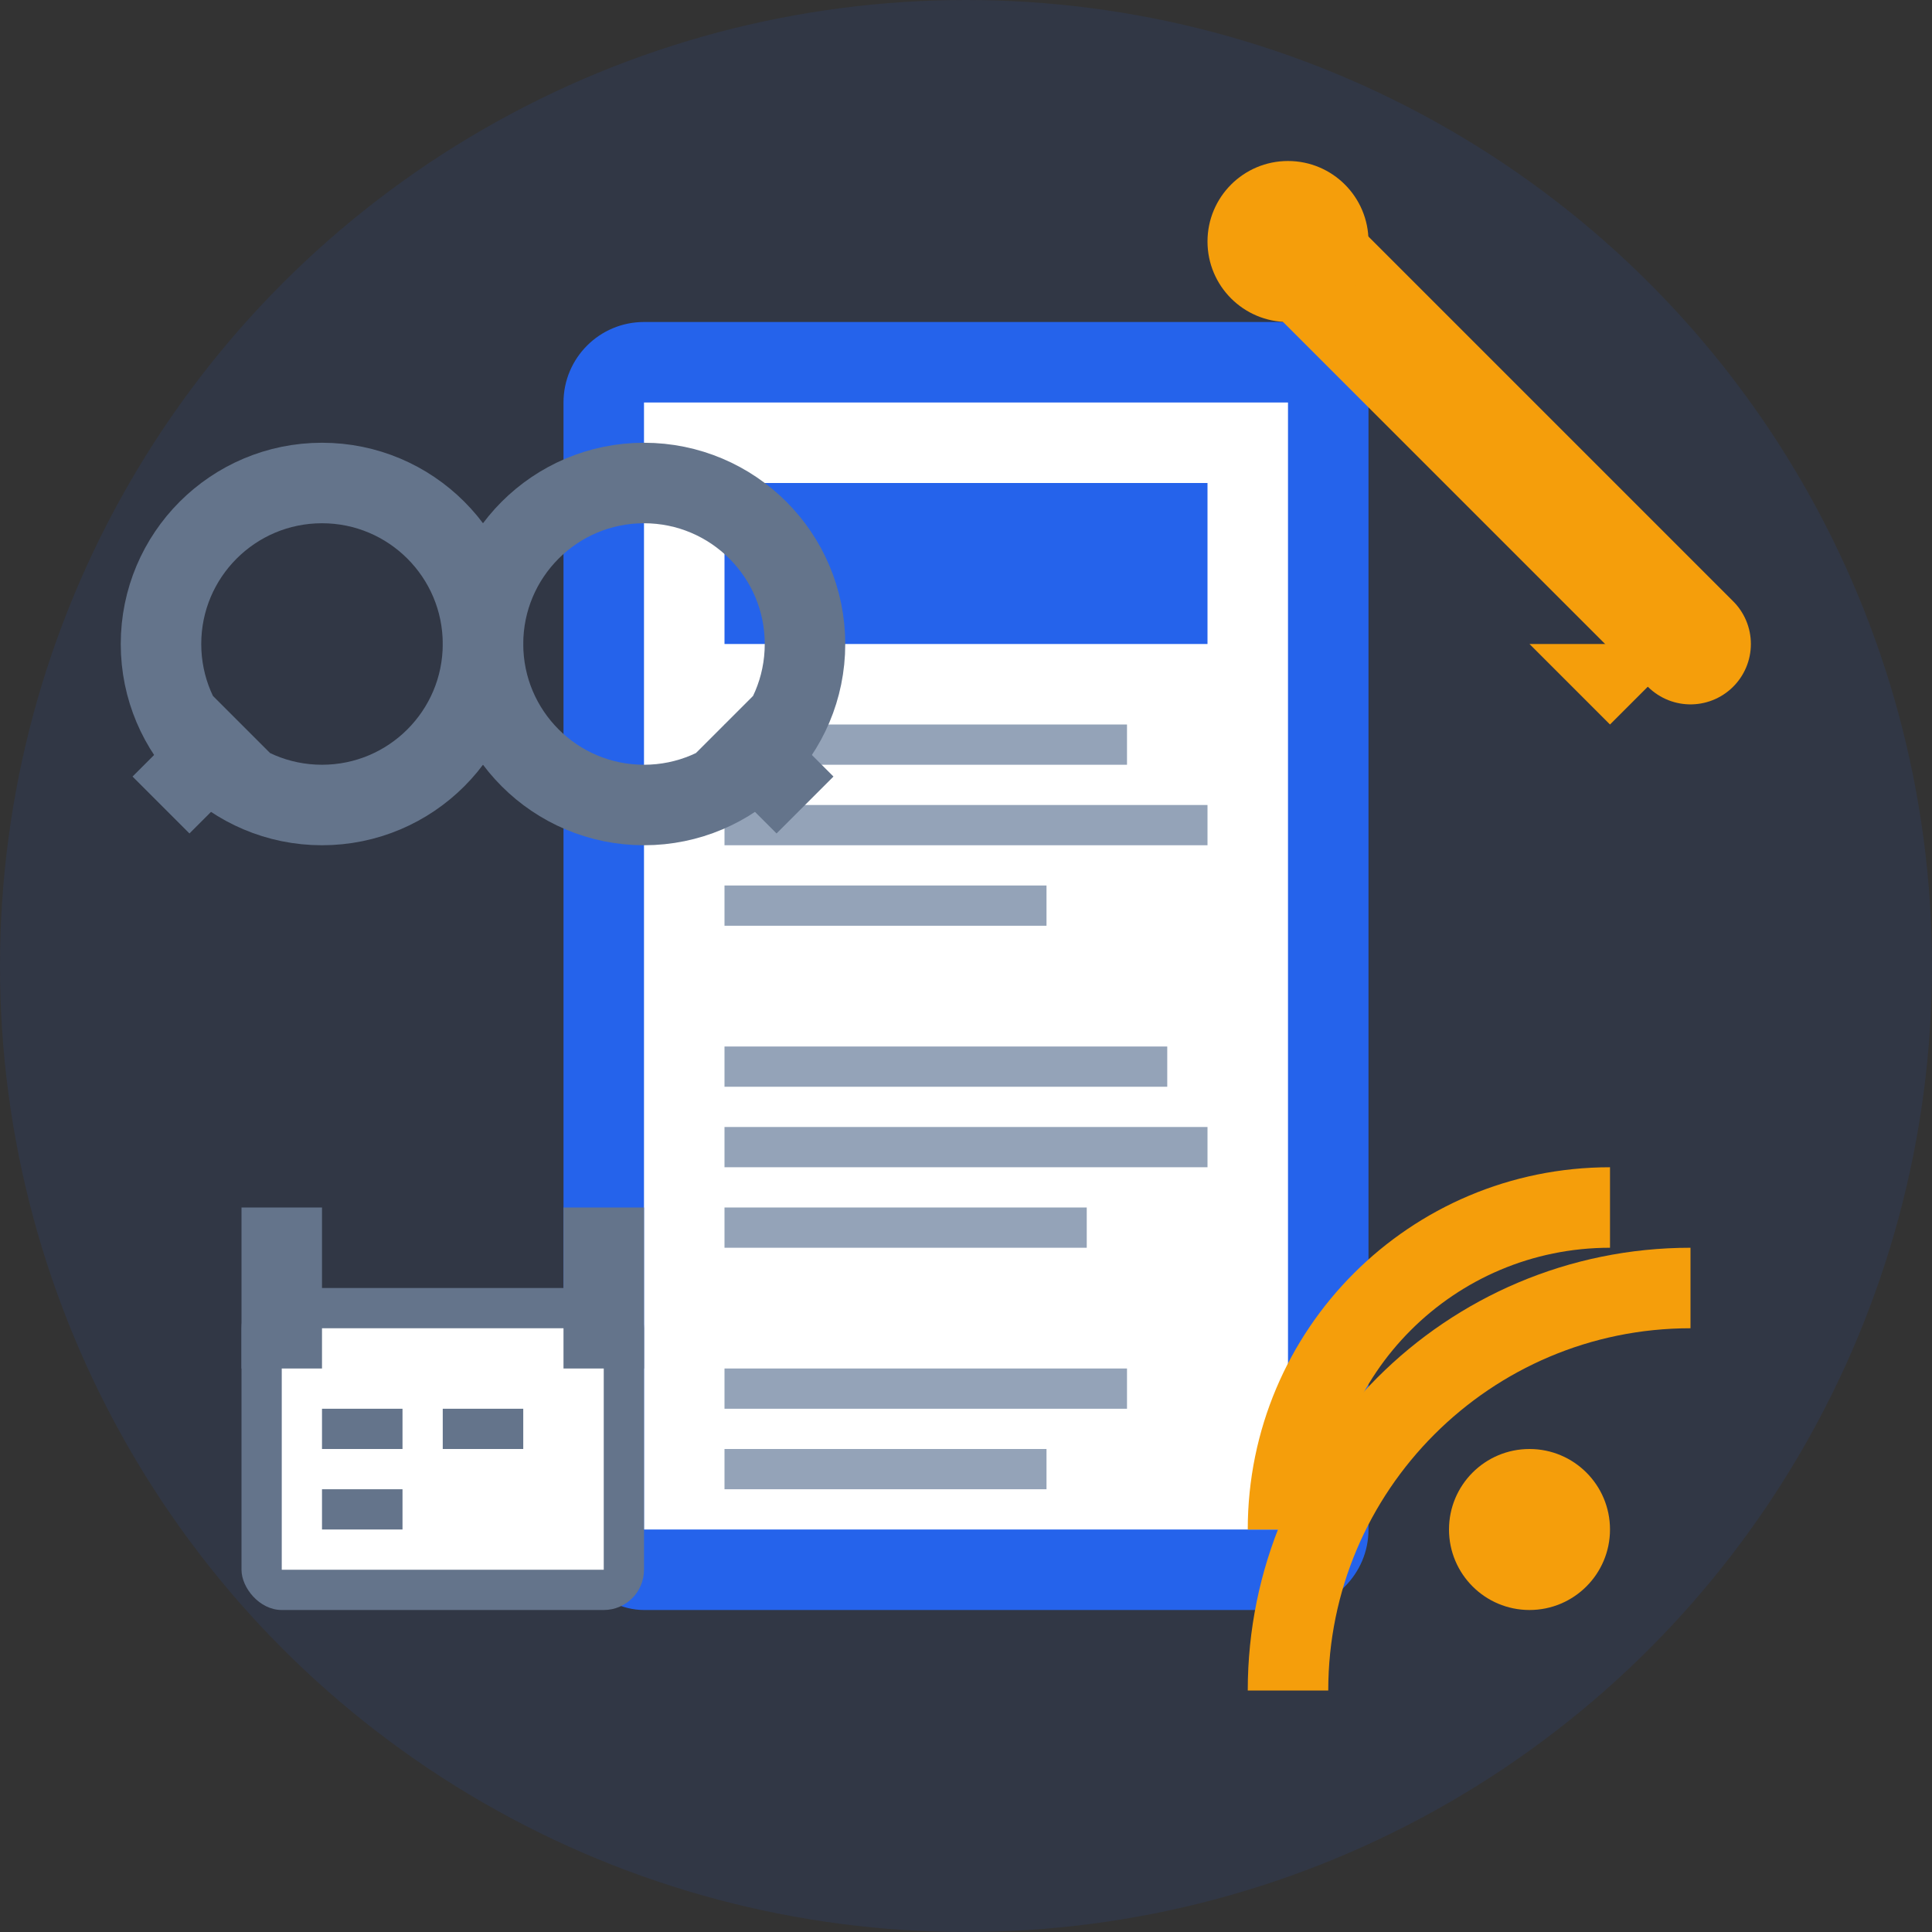 <svg width="48" height="48" viewBox="0 0 48 48" fill="none" xmlns="http://www.w3.org/2000/svg">
  <rect x="0" y="0" width="48" height="48" fill="#333333" stroke="none"/>
  <!-- Background circle -->
  <circle cx="24" cy="24" r="24" fill="#2563eb" opacity="0.1"/>
  
  <!-- Document/blog post -->
  <rect x="14" y="8" width="20" height="32" rx="2" fill="#2563eb"/>
  <rect x="16" y="10" width="16" height="28" fill="white"/>
  
  <!-- Header/title area -->
  <rect x="18" y="12" width="12" height="4" fill="#2563eb"/>
  
  <!-- Content lines -->
  <rect x="18" y="18" width="10" height="1" fill="#94a3b8"/>
  <rect x="18" y="20" width="12" height="1" fill="#94a3b8"/>
  <rect x="18" y="22" width="8" height="1" fill="#94a3b8"/>
  
  <rect x="18" y="26" width="11" height="1" fill="#94a3b8"/>
  <rect x="18" y="28" width="12" height="1" fill="#94a3b8"/>
  <rect x="18" y="30" width="9" height="1" fill="#94a3b8"/>
  
  <rect x="18" y="34" width="10" height="1" fill="#94a3b8"/>
  <rect x="18" y="36" width="8" height="1" fill="#94a3b8"/>
  
  <!-- Pen/writing tool -->
  <line x1="32" y1="6" x2="42" y2="16" stroke="#f59e0b" stroke-width="3" stroke-linecap="round"/>
  <circle cx="32" cy="6" r="2" fill="#f59e0b"/>
  <path d="M42 16L40 18L38 16L42 16Z" fill="#f59e0b"/>
  
  <!-- Reading glasses -->
  <circle cx="8" cy="16" r="4" fill="none" stroke="#64748b" stroke-width="2"/>
  <circle cx="16" cy="16" r="4" fill="none" stroke="#64748b" stroke-width="2"/>
  <line x1="12" y1="16" x2="12" y2="16" stroke="#64748b" stroke-width="2"/>
  <line x1="6" y1="18" x2="4" y2="20" stroke="#64748b" stroke-width="2"/>
  <line x1="18" y1="18" x2="20" y2="20" stroke="#64748b" stroke-width="2"/>
  
  <!-- RSS/blog symbol -->
  <circle cx="38" cy="38" r="2" fill="#f59e0b"/>
  <path d="M32 38C32 33.58 35.58 30 40 30" fill="none" stroke="#f59e0b" stroke-width="2"/>
  <path d="M32 42C32 36.48 36.48 32 42 32" fill="none" stroke="#f59e0b" stroke-width="2"/>
  
  <!-- Calendar/date -->
  <rect x="6" y="32" width="10" height="8" rx="1" fill="#64748b"/>
  <rect x="7" y="33" width="8" height="6" fill="white"/>
  <rect x="6" y="30" width="2" height="4" fill="#64748b"/>
  <rect x="14" y="30" width="2" height="4" fill="#64748b"/>
  <rect x="8" y="35" width="2" height="1" fill="#64748b"/>
  <rect x="11" y="35" width="2" height="1" fill="#64748b"/>
  <rect x="8" y="37" width="2" height="1" fill="#64748b"/>
</svg>
